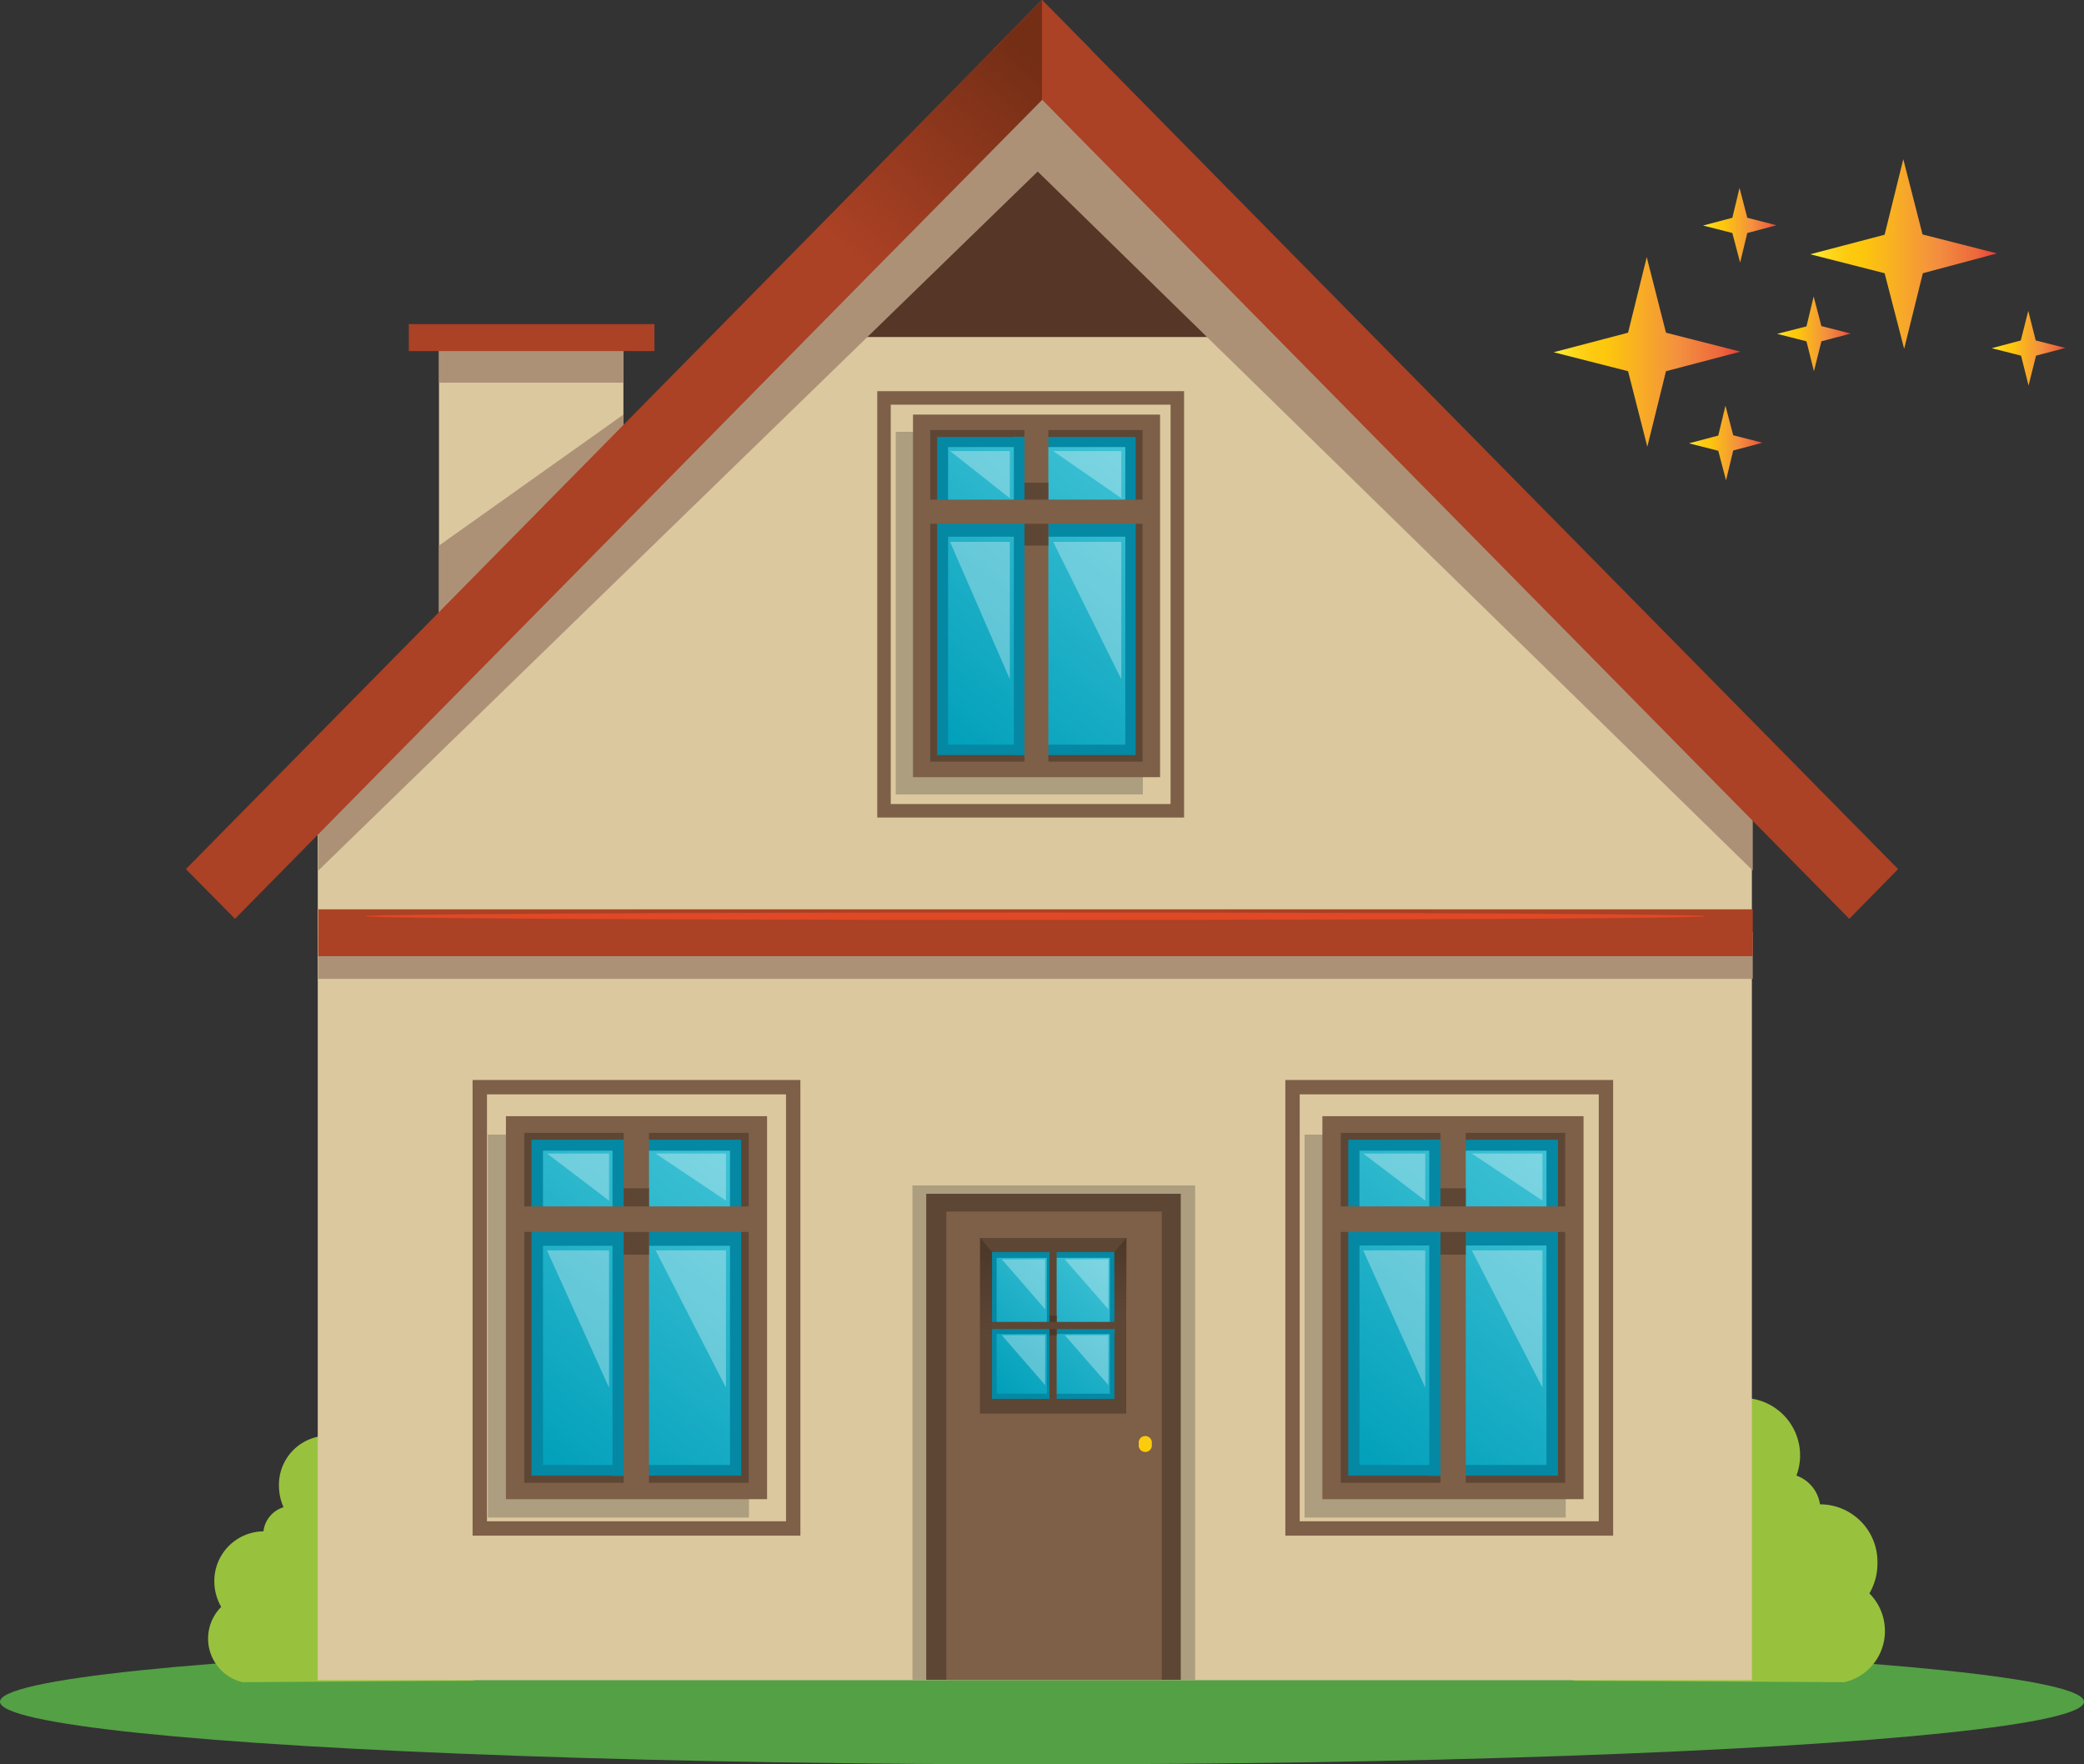 <svg xmlns="http://www.w3.org/2000/svg" xmlns:xlink="http://www.w3.org/1999/xlink" viewBox="0 0 72.54 61.41"><rect x="0" y="0" width="72.54" height="61.41" fill="#333333" stroke="none"/><defs><style>.cls-1{isolation:isolate;}.cls-2{fill:#54a045;}.cls-3{fill:#1f7c96;}.cls-4{fill:#98c23d;}.cls-5{fill:#dbc89f;}.cls-6{fill:#ac9e7f;}.cls-7{fill:#553627;}.cls-8,.cls-9{fill:#ac9177;}.cls-9{mix-blend-mode:multiply;}.cls-10{fill:#ab4125;}.cls-11{fill:#7e5f48;}.cls-12{fill:#5e4635;}.cls-13{fill:#0488a4;}.cls-14{fill:url(#linear-gradient);}.cls-15{fill:url(#linear-gradient-2);}.cls-16{fill:#e14826;}.cls-17,.cls-18{fill:none;stroke:#7e5f48;stroke-miterlimit:10;}.cls-17{stroke-width:0.5px;}.cls-18{stroke-width:0.47px;}.cls-19{fill:url(#linear-gradient-3);}.cls-20{fill:url(#linear-gradient-4);}.cls-21{fill:#fff;opacity:0.32;}.cls-22{fill:url(#linear-gradient-5);}.cls-23{fill:#4e3929;}.cls-24{fill:url(#linear-gradient-6);}.cls-25{fill:url(#linear-gradient-7);}.cls-26{fill:#fbcc0b;}.cls-27{fill:url(#Orange_Yellow);}.cls-28{fill:url(#Orange_Yellow-2);}.cls-29{fill:url(#Orange_Yellow-3);}.cls-30{fill:url(#Orange_Yellow-4);}.cls-31{fill:url(#Orange_Yellow-5);}.cls-32{fill:url(#Orange_Yellow-6);}</style><linearGradient id="linear-gradient" x1="32.26" y1="25.78" x2="40" y2="15.56" gradientUnits="userSpaceOnUse"><stop offset="0" stop-color="#009fba"></stop><stop offset="1" stop-color="#42c3d6"></stop></linearGradient><linearGradient id="linear-gradient-2" x1="35.79" y1="1.76" x2="29.64" y2="8.72" gradientUnits="userSpaceOnUse"><stop offset="0" stop-color="#732e15"></stop><stop offset="1" stop-color="#732e15" stop-opacity="0"></stop></linearGradient><linearGradient id="linear-gradient-3" x1="18.12" y1="50.83" x2="26.3" y2="40.05" xlink:href="#linear-gradient"></linearGradient><linearGradient id="linear-gradient-4" x1="46.55" y1="50.83" x2="54.72" y2="40.05" xlink:href="#linear-gradient"></linearGradient><linearGradient id="linear-gradient-5" x1="34.62" y1="48.44" x2="38.75" y2="43.78" xlink:href="#linear-gradient"></linearGradient><linearGradient id="linear-gradient-6" x1="34.33" y1="46.53" x2="34.33" y2="43.6" gradientUnits="userSpaceOnUse"><stop offset="0" stop-color="#4e3929" stop-opacity="0"></stop><stop offset="1" stop-color="#4e3929"></stop></linearGradient><linearGradient id="linear-gradient-7" x1="39" y1="45.85" x2="39" y2="43.27" xlink:href="#linear-gradient-6"></linearGradient><linearGradient id="Orange_Yellow" x1="63.01" y1="8.84" x2="69.51" y2="8.84" gradientUnits="userSpaceOnUse"><stop offset="0" stop-color="#fff33b"></stop><stop offset="0.04" stop-color="#fee72e"></stop><stop offset="0.12" stop-color="#fed51b"></stop><stop offset="0.2" stop-color="#fdca10"></stop><stop offset="0.28" stop-color="#fdc70c"></stop><stop offset="0.67" stop-color="#f3903f"></stop><stop offset="0.89" stop-color="#ed683c"></stop><stop offset="1" stop-color="#e93e3a"></stop></linearGradient><linearGradient id="Orange_Yellow-2" x1="69.32" y1="12.12" x2="71.89" y2="12.12" xlink:href="#Orange_Yellow"></linearGradient><linearGradient id="Orange_Yellow-3" x1="61.86" y1="11.62" x2="64.42" y2="11.62" xlink:href="#Orange_Yellow"></linearGradient><linearGradient id="Orange_Yellow-4" x1="54.08" y1="12.25" x2="60.58" y2="12.25" xlink:href="#Orange_Yellow"></linearGradient><linearGradient id="Orange_Yellow-5" x1="59.28" y1="7.84" x2="61.84" y2="7.84" xlink:href="#Orange_Yellow"></linearGradient><linearGradient id="Orange_Yellow-6" x1="58.79" y1="15.42" x2="61.35" y2="15.42" xlink:href="#Orange_Yellow"></linearGradient></defs><g class="cls-1"><g id="Layer_1" data-name="Layer 1"><path class="cls-2" d="M46.64,44.64" transform="translate(-3.66 -9.35)"></path><ellipse class="cls-2" cx="36.27" cy="59.23" rx="36.27" ry="2.18"></ellipse><path class="cls-3" d="M37.23,65c-1.91,0-3.46-.32-3.46-.7s1.55-.71,3.46-.71,3.45.32,3.45.71S39.14,65,37.23,65Z" transform="translate(-3.66 -9.35)"></path><path class="cls-4" d="M58.42,67.85a5.52,5.52,0,0,1,1.14-3.37,3.63,3.63,0,0,1-.22-1.24,3.54,3.54,0,0,1,3-3.53,2,2,0,1,1,3.85,1,1.25,1.25,0,0,1,.82,1h0a2,2,0,0,1,2,2.05,2.06,2.06,0,0,1-.28,1.05,1.84,1.84,0,0,1,.54,1.31,1.82,1.82,0,0,1-1.41,1.78Z" transform="translate(-3.66 -9.35)"></path><path class="cls-4" d="M20.16,67.85a4.71,4.71,0,0,0-1-2.86,3,3,0,0,0,.18-1,3,3,0,0,0-2.55-3,1.71,1.71,0,0,0-3.42.08,1.82,1.82,0,0,0,.16.74,1,1,0,0,0-.7.84h0a1.73,1.73,0,0,0-1.71,1.74,1.79,1.79,0,0,0,.24.89,1.56,1.56,0,0,0,.74,2.62Z" transform="translate(-3.66 -9.35)"></path><polygon class="cls-5" points="11.06 58.48 60.98 58.48 60.98 26.62 36.09 2.29 11.06 26.62 11.06 58.48"></polygon><rect class="cls-6" x="31.76" y="41.26" width="9.84" height="17.21"></rect><polyline class="cls-7" points="27.77 11.73 44.64 11.73 36.27 3.27"></polyline><rect class="cls-8" x="11.08" y="32.44" width="49.93" height="1.63"></rect><polygon class="cls-9" points="36.12 2.25 11.08 26.59 11.08 30.3 36.12 5.97 61.01 30.3 61.01 26.59 36.12 2.25"></polygon><rect class="cls-6" x="31.18" y="15.03" width="8.6" height="12.62"></rect><polygon class="cls-5" points="15.28 21.7 21.7 15.48 21.7 11.88 15.28 11.88 15.28 21.7"></polygon><rect class="cls-8" x="15.28" y="11.88" width="6.42" height="1.44"></rect><polygon class="cls-8" points="15.28 18.99 21.7 14.43 21.7 16.28 15.28 22.02 15.28 18.99"></polygon><rect class="cls-10" x="14.23" y="11.28" width="8.55" height="0.94"></rect><polygon class="cls-10" points="64.37 31.98 34.56 1.73 36.27 0 66.07 30.25 64.37 31.98"></polygon><polygon class="cls-10" points="8.18 31.98 37.98 1.73 36.27 0 6.47 30.25 8.18 31.98"></polygon><rect class="cls-11" x="31.78" y="14.43" width="8.6" height="12.62"></rect><rect class="cls-12" x="32.38" y="14.97" width="7.39" height="11.54"></rect><rect class="cls-13" x="32.62" y="15.21" width="6.91" height="11.07"></rect><rect class="cls-14" x="33" y="15.56" width="6.17" height="10.36"></rect><rect class="cls-13" x="35.29" y="15.2" width="0.83" height="11.08"></rect><rect class="cls-13" x="39.31" y="24.22" width="0.84" height="6.8" transform="translate(63.7 -21.47) rotate(90)"></rect><rect class="cls-11" x="35.66" y="14.88" width="0.83" height="11.73"></rect><rect class="cls-12" x="35.66" y="16.8" width="0.83" height="2.19"></rect><rect class="cls-11" x="39.31" y="23.43" width="0.84" height="7.49" transform="translate(63.25 -21.92) rotate(90)"></rect><rect class="cls-12" x="32.24" y="41.55" width="8.86" height="16.92"></rect><rect class="cls-11" x="32.94" y="42.17" width="7.5" height="16.3"></rect><rect class="cls-10" x="11.08" y="31.65" width="49.93" height="1.63"></rect><polygon class="cls-15" points="36.27 0 36.27 3.48 28.78 11.08 27.15 9.27 36.27 0"></polygon><ellipse class="cls-16" cx="36.04" cy="31.89" rx="23.33" ry="0.13"></ellipse><rect class="cls-6" x="16.98" y="39.49" width="9.09" height="13.33"></rect><rect class="cls-11" x="17.61" y="38.85" width="9.09" height="13.33"></rect><rect class="cls-17" x="16.7" y="37.84" width="10.91" height="15.36"></rect><rect class="cls-18" x="30.77" y="13.85" width="10.21" height="14.37"></rect><rect class="cls-17" x="44.99" y="37.84" width="10.91" height="15.36"></rect><rect class="cls-12" x="18.25" y="39.43" width="7.81" height="12.18"></rect><rect class="cls-13" x="18.5" y="39.67" width="7.3" height="11.69"></rect><rect class="cls-19" x="18.9" y="40.05" width="6.51" height="10.94"></rect><rect class="cls-13" x="21.32" y="39.67" width="0.88" height="11.7"></rect><rect class="cls-13" x="25.37" y="48.67" width="0.89" height="7.18" transform="translate(74.41 17.1) rotate(90)"></rect><rect class="cls-11" x="21.71" y="39.32" width="0.88" height="12.39"></rect><rect class="cls-12" x="21.71" y="41.36" width="0.88" height="2.31"></rect><rect class="cls-11" x="25.37" y="47.83" width="0.89" height="7.91" transform="translate(73.94 16.62) rotate(90)"></rect><rect class="cls-6" x="45.41" y="39.49" width="9.09" height="13.33"></rect><rect class="cls-11" x="46.03" y="38.85" width="9.09" height="13.33"></rect><rect class="cls-12" x="46.67" y="39.43" width="7.81" height="12.18"></rect><rect class="cls-13" x="46.93" y="39.67" width="7.3" height="11.69"></rect><rect class="cls-20" x="47.32" y="40.05" width="6.51" height="10.94"></rect><rect class="cls-13" x="49.75" y="39.67" width="0.88" height="11.7"></rect><rect class="cls-13" x="53.79" y="48.67" width="0.89" height="7.18" transform="translate(102.84 -11.33) rotate(90)"></rect><rect class="cls-11" x="50.14" y="39.32" width="0.88" height="12.39"></rect><rect class="cls-12" x="50.14" y="41.36" width="0.88" height="2.31"></rect><rect class="cls-11" x="53.79" y="47.83" width="0.89" height="7.91" transform="translate(102.36 -11.8) rotate(90)"></rect><polygon class="cls-21" points="25.27 48.3 25.27 43.52 22.82 43.52 25.27 48.3"></polygon><polygon class="cls-21" points="21.2 48.3 21.2 43.52 19.04 43.52 21.2 48.3"></polygon><polygon class="cls-21" points="25.27 41.79 25.27 40.15 22.82 40.15 25.27 41.79"></polygon><polygon class="cls-21" points="21.2 41.79 21.2 40.15 19.04 40.15 21.2 41.79"></polygon><polygon class="cls-21" points="53.69 48.3 53.69 43.52 51.23 43.52 53.69 48.3"></polygon><polygon class="cls-21" points="49.61 48.3 49.61 43.52 47.45 43.52 49.61 48.3"></polygon><polygon class="cls-21" points="53.69 41.79 53.69 40.15 51.23 40.15 53.69 41.79"></polygon><polygon class="cls-21" points="49.61 41.79 49.61 40.15 47.45 40.15 49.61 41.79"></polygon><polygon class="cls-21" points="39.03 23.64 39.03 18.86 36.66 18.86 39.03 23.64"></polygon><polygon class="cls-21" points="35.15 23.64 35.15 18.86 33.07 18.86 35.15 23.64"></polygon><polygon class="cls-21" points="39.03 17.34 39.03 15.7 36.66 15.7 39.03 17.34"></polygon><polygon class="cls-21" points="35.15 17.34 35.15 15.7 33.07 15.7 35.15 17.34"></polygon><rect class="cls-12" x="34.11" y="43.09" width="5.09" height="6.11"></rect><rect class="cls-13" x="34.53" y="43.58" width="4.26" height="5.11"></rect><rect class="cls-22" x="34.69" y="43.78" width="3.94" height="4.73"></rect><rect class="cls-13" x="36.44" y="43.58" width="0.25" height="5.11"></rect><rect class="cls-13" x="40.19" y="53.52" width="0.25" height="4.27" transform="translate(92.32 5.99) rotate(90)"></rect><rect class="cls-12" x="36.53" y="43.58" width="0.25" height="5.11"></rect><rect class="cls-23" x="36.53" y="45.79" width="0.25" height="0.69"></rect><rect class="cls-12" x="40.19" y="53.35" width="0.25" height="4.27" transform="translate(92.15 5.82) rotate(90)"></rect><polygon class="cls-24" points="34.12 48.47 34.53 48.47 34.53 43.58 34.12 43.08 34.12 48.47"></polygon><polygon class="cls-25" points="39.21 48.47 38.79 48.47 38.79 43.58 39.21 43.08 39.21 48.47"></polygon><polygon class="cls-21" points="38.58 45.57 38.58 43.83 37.06 43.83 38.58 45.57"></polygon><polygon class="cls-21" points="36.38 45.57 36.38 43.83 34.87 43.83 36.38 45.57"></polygon><polygon class="cls-21" points="38.58 48.21 38.58 46.47 37.06 46.47 38.58 48.21"></polygon><polygon class="cls-21" points="36.38 48.21 36.38 46.47 34.87 46.47 36.38 48.21"></polygon><path class="cls-26" d="M43.75,59.61a.23.23,0,1,1-.45,0,.23.23,0,1,1,.45,0Z" transform="translate(-3.66 -9.35)"></path><line class="cls-7" x1="40.52" y1="3.27" x2="32.02" y2="11.73"></line><polygon class="cls-27" points="66.92 8.16 69.51 8.82 66.93 9.51 66.28 12.14 65.6 9.51 63.01 8.85 65.6 8.17 66.25 5.54 66.92 8.16"></polygon><polygon class="cls-28" points="70.86 11.85 71.89 12.11 70.87 12.38 70.61 13.42 70.35 12.38 69.33 12.12 70.34 11.85 70.6 10.82 70.86 11.85"></polygon><polygon class="cls-29" points="63.4 11.35 64.42 11.61 63.4 11.88 63.14 12.92 62.88 11.88 61.86 11.62 62.88 11.36 63.13 10.32 63.4 11.35"></polygon><polygon class="cls-30" points="56.67 11.58 57.32 8.95 57.99 11.58 60.58 12.24 57.99 12.92 57.34 15.55 56.67 12.92 54.08 12.26 56.67 11.58"></polygon><polygon class="cls-31" points="60.3 7.58 60.55 6.54 60.82 7.58 61.84 7.84 60.82 8.11 60.57 9.14 60.3 8.11 59.28 7.85 60.3 7.58"></polygon><polygon class="cls-32" points="59.81 15.16 60.06 14.12 60.33 15.15 61.35 15.41 60.33 15.68 60.08 16.72 59.81 15.69 58.79 15.43 59.81 15.16"></polygon></g></g></svg>